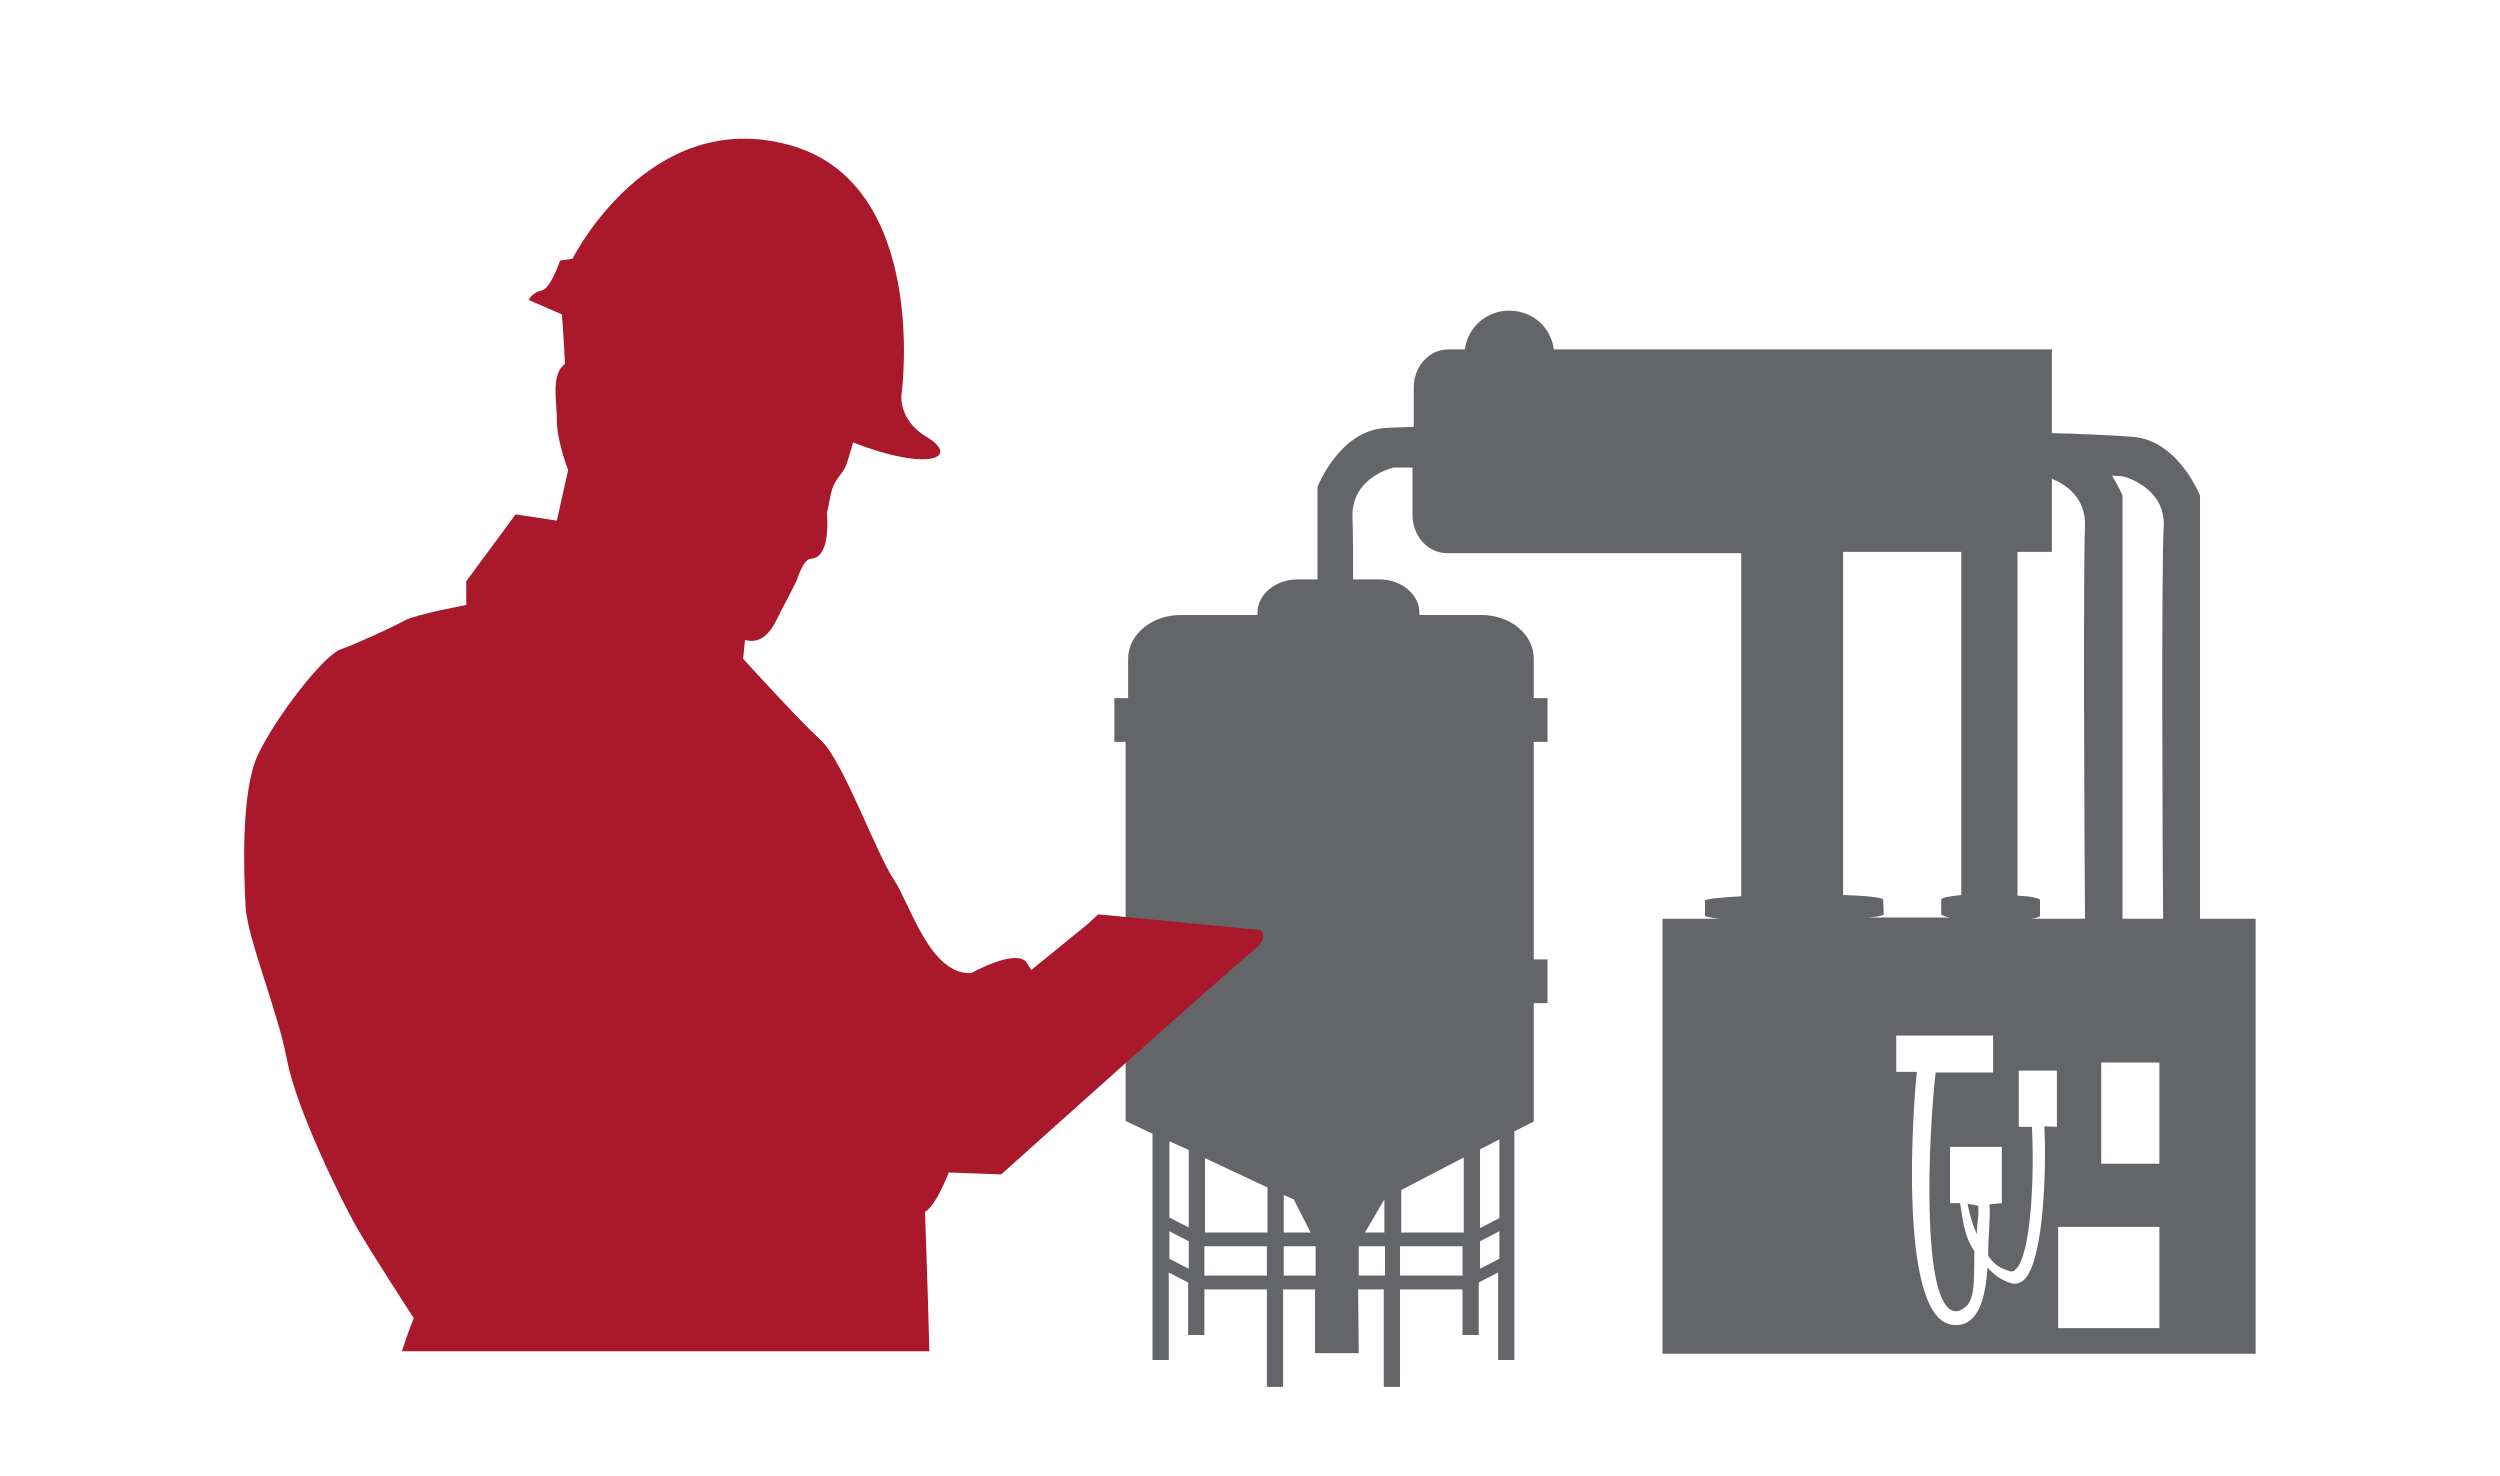 <?xml version="1.0" encoding="utf-8"?>
<!-- Generator: Adobe Illustrator 22.0.1, SVG Export Plug-In . SVG Version: 6.00 Build 0)  -->
<svg version="1.1" id="Layer_1" xmlns="http://www.w3.org/2000/svg" xmlns:xlink="http://www.w3.org/1999/xlink" x="0px" y="0px"
	 viewBox="0 0 400 236.1" style="enable-background:new 0 0 400 236.1;" xml:space="preserve">
<style type="text/css">
	.st0{fill:#636569;}
	.st1{fill:#AA182C;}
</style>
<g>
	<g id="XMLID_7647_">
		<path id="XMLID_7649_" class="st0" d="M180.1,118.6v34.8h-1.8v7h1.8v19h0.1l4.2,2v36.2h2.6v-14l3.1,1.6v8.4h2.6v-7.3h10v15.6h2.6
			v-15.6h5.1v10.2h7l-0.1-10.2h4.1v15.6h2.6v-15.6h10v-2.2h-10v-4.7h10v14.2h2.6v-8.4l3.1-1.6v14h2.6v-36.6l3-1.5h0.1v-19h2.2v-7
			h-2.2v-34.8h2.2v-7h-2.2v-6.3c0-3.9-3.7-7-8.4-7h-9.9c0-0.1,0-0.3,0-0.4c0-2.9-2.9-5.3-6.4-5.3h-4.2c0-3.4,0-7.1-0.1-9.8
			c-0.3-6.6,6.6-8.1,6.6-8.1l3,0v7.6c0,3.4,2.5,6.1,5.5,6.1h24h23.1v54.9c-3.4,0.2-5.6,0.4-5.8,0.7h0v0c0,0-0.1,0-0.1,0s0,0,0.1,0
			v2.4c0,0-0.1,0-0.1,0c0,0,0,0,0.1,0v0.1h0.1c0.3,0.1,1.1,0.3,2.3,0.4H266v69.6h94.9V147H352V79.3c0,0-3.4-8.7-10.6-9.4
			c-3.9-0.3-9.1-0.5-13.1-0.6V55.9h-37h-35.7h-7c-0.4-3.5-3.4-6.2-7.1-6.2c-3.7,0-6.7,2.7-7.1,6.2h-2.7c-3,0-5.5,2.7-5.5,6.1v6.3
			c-2.3,0.1-4,0.1-4.8,0.2c-7.2,0.6-10.6,9.4-10.6,9.4v14.8h-3.2c-3.5,0-6.4,2.4-6.4,5.3c0,0.1,0,0.3,0,0.4h-12.3
			c-4.6,0-8.4,3.1-8.4,7v6.3h-2.2v7H180.1z M322.8,88.3h5.5V76.6c2,0.8,5.5,2.9,5.3,7.7c-0.3,5.8-0.1,52,0,62.7H325
			c0.7-0.1,1.1-0.2,1.3-0.4h0.1v-0.1c0,0,0,0,0,0s0,0,0,0V144c0,0,0,0,0,0s0,0,0,0v0h0c-0.1-0.3-1.5-0.6-3.6-0.7V88.3z M345.5,170
			v16.2h-9.3V170H345.5z M346.1,147h-6.5V79.3c0,0-0.6-1.5-1.7-3.2l1.7,0.1c0,0,6.9,1.6,6.6,8.1C345.8,90.1,346,136.3,346.1,147z
			 M329.3,196.3h16.2v16.2h-16.2V196.3z M303.3,165.7h15.6v5.9h-9.2c-1.2,10.6-2.2,35.6,2.5,38c0.9,0.5,1.7,0,2.4-0.6
			c1.5-1.4,1.2-4.9,1.3-8.8c-1.8-2.7-1.8-5.2-2.3-7.7h-1.6v-9h8.3v9l-2,0.2c0.2,2.2-0.2,5.1-0.2,8.2c1,1.5,1.9,2,3.5,2.5
			c0.3,0.1,0.6,0,0.8-0.2c2.7-2.2,3.1-15.9,2.7-22.9h-2.1v-9h6.1v9l-2-0.1c0.3,5.5,0.1,21.8-3.4,24.7c-0.4,0.3-0.9,0.5-1.3,0.5
			c-0.2,0-0.4,0-0.6-0.1c-1.5-0.4-2.7-1.3-3.8-2.5c-0.2,3.5-0.9,6.7-2.5,8.2c-0.7,0.7-1.5,1-2.5,1c-0.3,0-0.7,0-1-0.1
			c-8.3-1.9-5.9-35.2-5.3-40.4h-3.3V165.7z M301.3,143.9c-0.2-0.3-2.7-0.6-6.4-0.7V88.3h18.9v54.9c-1.9,0.2-3.1,0.4-3.2,0.7h0v0
			c0,0,0,0,0,0s0,0,0,0v2.4c0,0,0,0,0,0c0,0,0,0,0,0v0.1h0.1c0.2,0.1,0.6,0.3,1.3,0.4h-13.1c1.2-0.1,2-0.2,2.3-0.4h0.2v-0.1
			c0,0,0,0,0,0s0,0,0,0L301.3,143.9C301.3,144,301.4,144,301.3,143.9C301.4,144,301.3,144,301.3,143.9L301.3,143.9L301.3,143.9z
			 M221.5,191.9v5.3h-3.1L221.5,191.9z M209.7,197.2h-4.3v-6l1.6,0.7L209.7,197.2z M202.8,197.2h-10v-11.9l10,4.7V197.2z
			 M239.9,182.3v12.6l-3.1,1.6v-12.6L239.9,182.3z M236.8,203v-4.4l3.1-1.6v4.4L236.8,203z M224.2,197.2v-6.8l10-5.2v12H224.2z
			 M217.4,204.1l0-4.7h4.2v4.7H217.4z M205.4,204.1v-4.7h5.1v4.7H205.4z M192.7,204.1v-4.7h10v4.7H192.7z M187.1,201.4v-4.4l3.1,1.6
			v4.4L187.1,201.4z M187.1,182.6l3.1,1.4v12.4l-3.1-1.6V182.6z"/>
		<path id="XMLID_7648_" class="st0" d="M316.5,192.9c0.2,1.8-0.2,2.4-0.2,4.6c-0.9-2.1-1.1-3.1-1.5-4.9L316.5,192.9z"/>
	</g>
	<path id="XMLID_12794_" class="st1" d="M201.6,148.8l-25.9-2.5l-1.6,1.5l-9.1,7.4l-0.8-1.3c-1.9-2.1-8.8,1.8-8.8,1.8
		c-6.6,0.3-9.7-10.9-12.4-15c-2.8-4.1-8.1-19-11.7-22.3c-3.6-3.3-12.4-13-12.4-13l0.3-3c3.8,1,5.1-3.6,6.1-5.3
		c1-1.8,2.2-4.3,2.2-4.3s1-3.3,2.2-3.4c3.4-0.1,2.6-7.3,2.6-7.3s0.3-1.2,0.4-1.9c0.4-2.3,0.8-3,1.8-4.3c1-1.3,1-1.8,2-5.1
		c12.4,4.8,17,2.3,11.9-0.8c-5.1-3-4.1-7.4-4.1-7.4s4.3-33.3-18-39.4C103.8,17,91.6,41.4,91.6,41.4l-2,0.3c0,0-1.5,4.6-3,4.8
		c-1.5,0.3-2,1.5-2,1.5l5.3,2.3c0,0,0.3,3.8,0.5,7.9c-2.3,1.8-1.3,5.8-1.3,9.1s1.8,7.9,1.8,7.9l-1.8,8.1l-6.6-1l-7.9,10.7v3.8
		c0,0-8.1,1.5-9.9,2.5c-1.8,1-7.4,3.6-10.2,4.6c-2.8,1-10.4,10.9-13.2,16.8c-2.8,5.8-2.3,19.3-2,24.4c0.3,5.1,5.1,16.5,6.6,24.4
		c1.5,7.9,8.6,22.3,10.9,26.4c2.3,4.1,9.4,15,9.4,15s-0.9,2.2-1.9,5.3h84.4c-0.3-11.5-0.7-22.3-0.7-22.3c1.8-1,3.8-6.3,3.8-6.3
		l8.4,0.3c0,0,37.1-33.3,40.1-35.6C203.4,149.8,201.6,148.8,201.6,148.8z"/>
</g>
</svg>
